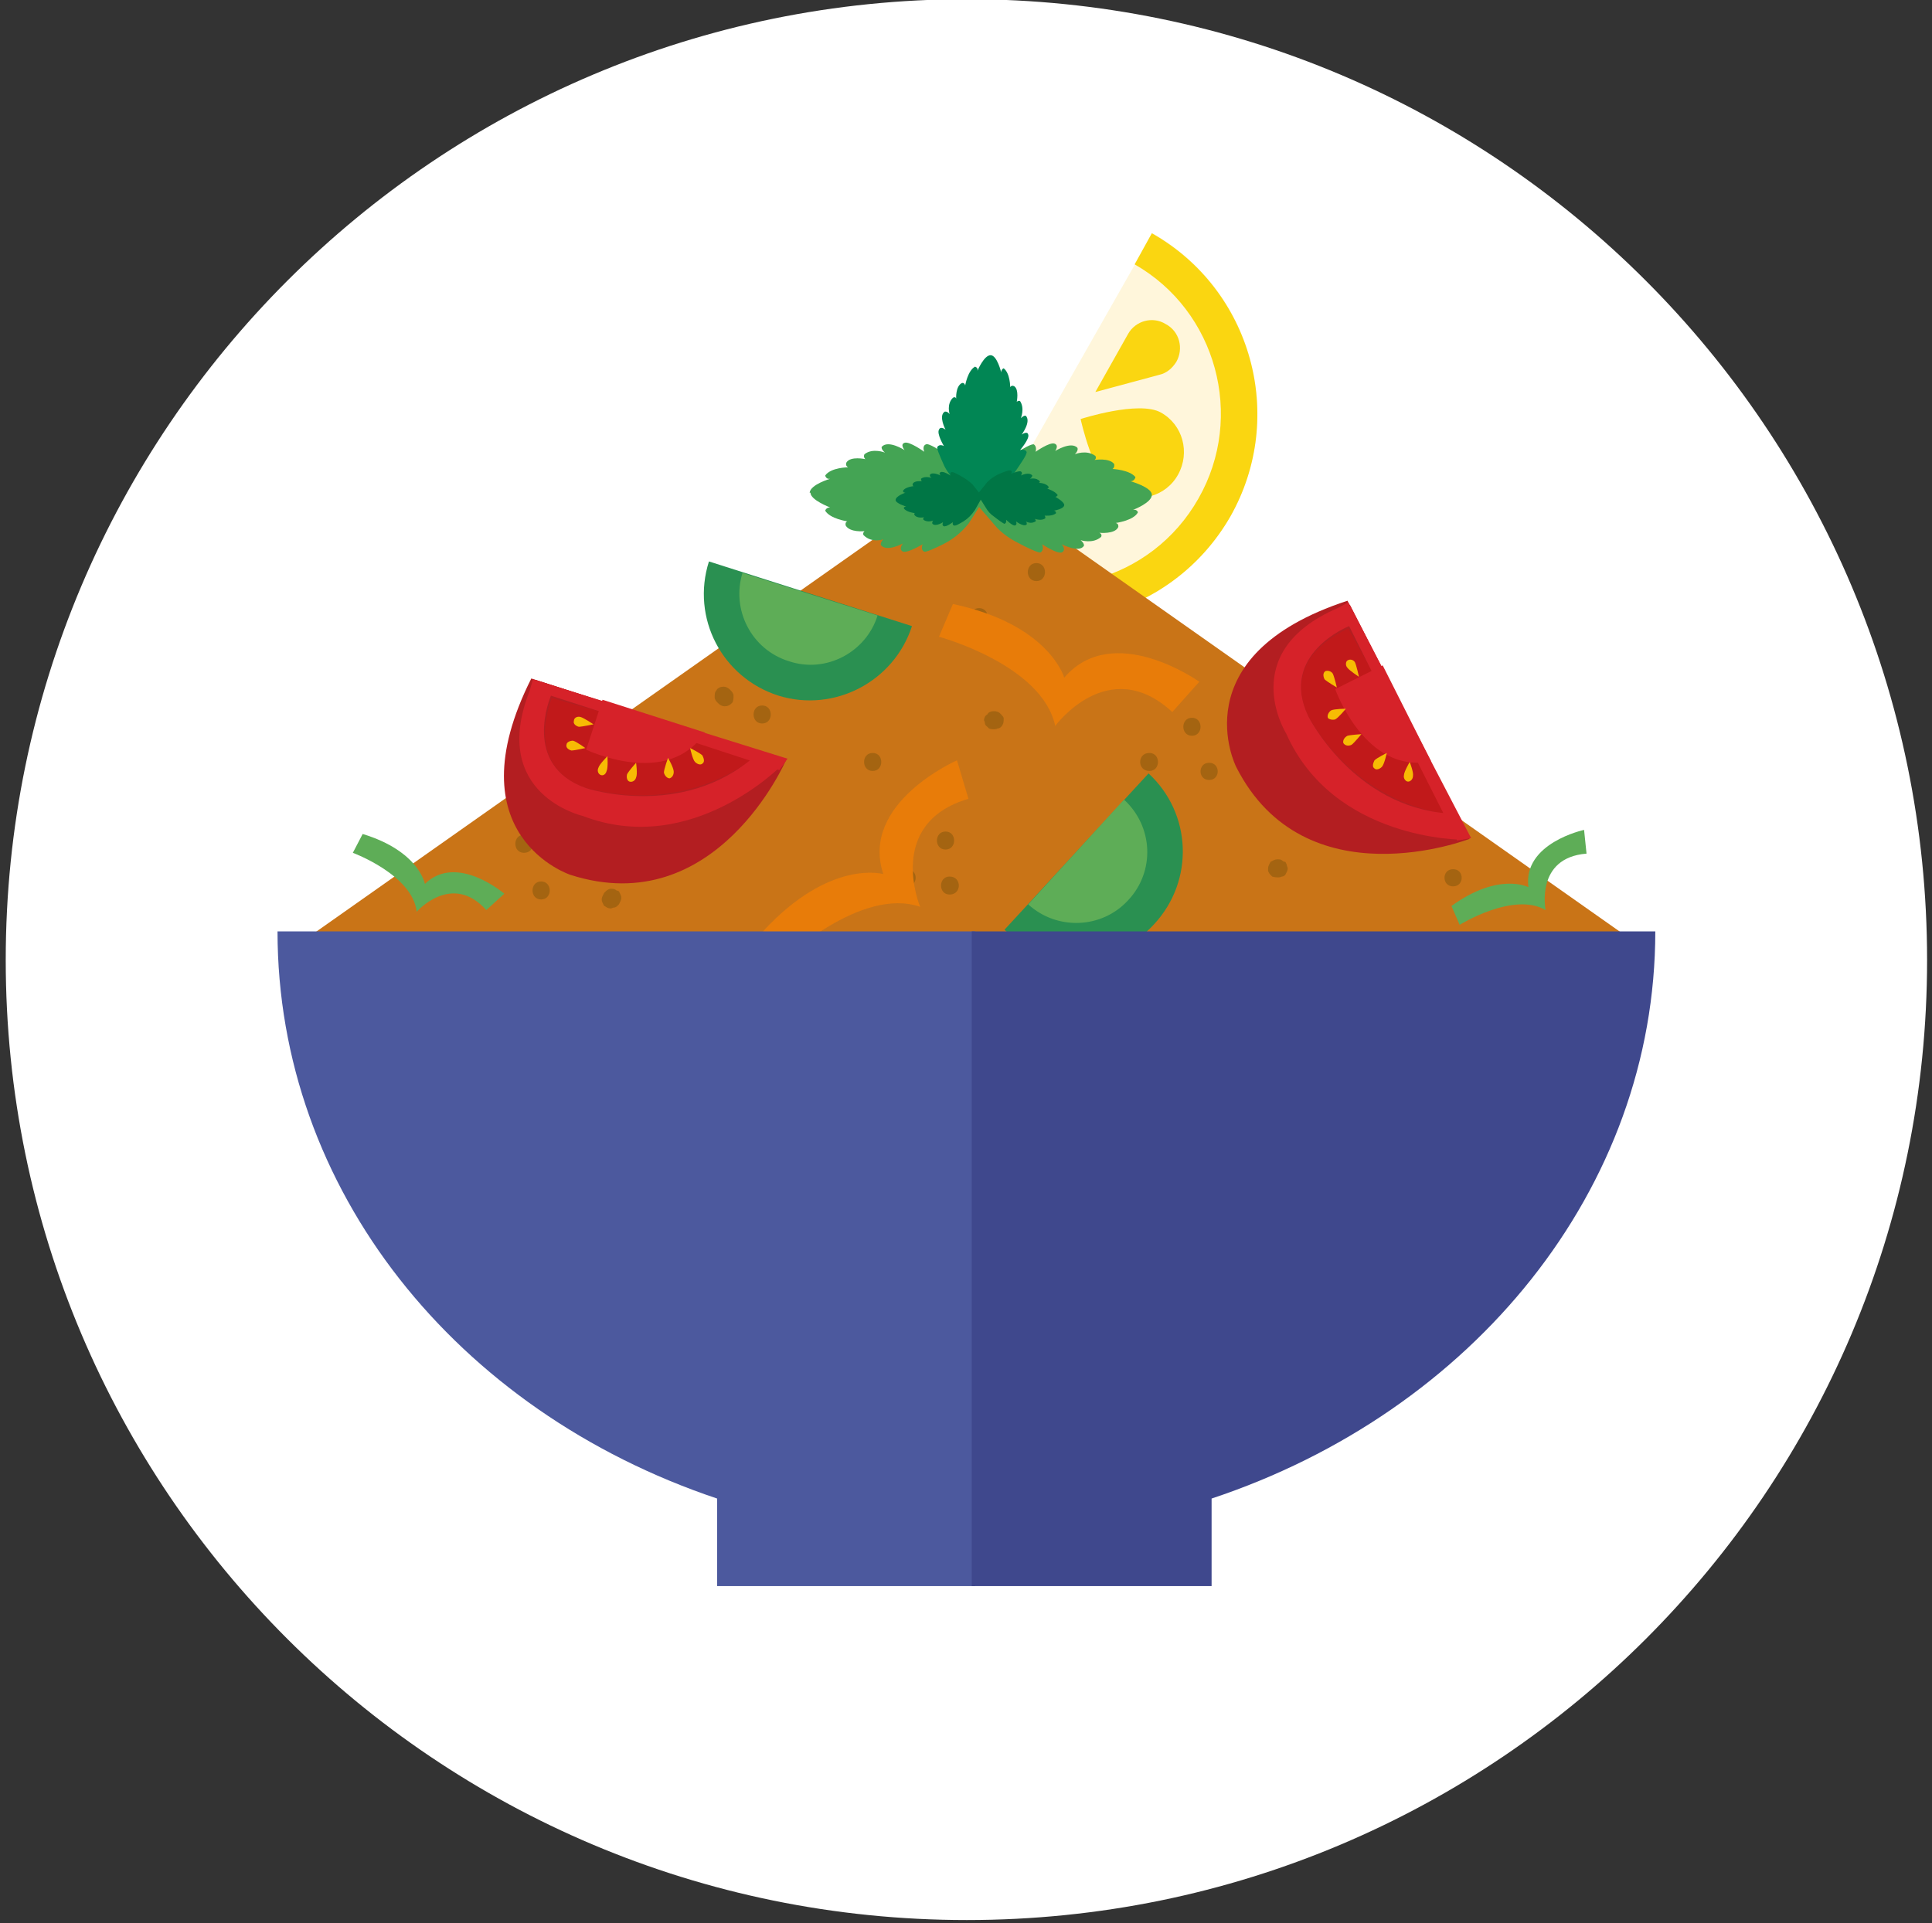 <svg version="1.2" xmlns="http://www.w3.org/2000/svg" viewBox="0 0 236 235" width="236" height="235">
	<rect x="0" y="0" width="236" height="235" fill="#333333" stroke="none"/>
	<title>icon</title>
	<style>
		.s0 { fill: #ffffff } 
		.s1 { fill: #fff6db } 
		.s2 { fill: #fad611 } 
		.s3 { fill: #c97417 } 
		.s4 { fill: #a46411 } 
		.s5 { fill: #d62229 } 
		.s6 { fill: #b31e21 } 
		.s7 { fill: #c1191a } 
		.s8 { fill: #f7bb04 } 
		.s9 { fill: #e87c09 } 
		.s10 { fill: #5ead57 } 
		.s11 { fill: #2a9051 } 
		.s12 { fill: #4c599e } 
		.s13 { fill: #3f488d } 
		.s14 { fill: #44a454 } 
		.s15 { fill: #018654 } 
		.s16 { fill: #007645 } 
	</style>
	<g id="icon">
		<path id="&lt;Path&gt;" class="s0" d="m235.4 117.3c0 64.8-52.5 117.3-117.3 117.3-64.8 0-117.4-52.5-117.4-117.3 0-64.8 52.6-117.4 117.4-117.4 64.8 0 117.3 52.6 117.3 117.4z"/>
		<g id="&lt;Group&gt;">
			<g id="&lt;Group&gt;">
				<g id="&lt;Group&gt;">
					<g id="&lt;Group&gt;">
						<path id="&lt;Path&gt;" class="s1" d="m140.8 28.5l-25 44c12.1 6.9 27.6 2.6 34.5-9.5 6.9-12.2 2.6-27.6-9.5-34.5z"/>
						<g id="&lt;Group&gt;">
							<path id="&lt;Path&gt;" class="s2" d="m115.6 72.6l2.2-3.8c10.1 5.7 22.9 2.2 28.6-7.9 5.7-10 2.2-22.9-7.8-28.6l2.1-3.8c12.2 6.9 16.5 22.4 9.6 34.6-7 12.2-22.5 16.4-34.7 9.5z"/>
						</g>
						<path id="&lt;Path&gt;" class="s2" d="m132 51.2c0 0 7.1-2.3 9.8-0.8 2.7 1.5 3.6 4.9 2.1 7.6-1.5 2.7-4.9 3.6-7.6 2.1-2.7-1.5-4.3-8.9-4.3-8.9z"/>
						<path id="&lt;Path&gt;" class="s2" d="m143.7 44.2c0.9-1.6 0.4-3.7-1.3-4.6-1.6-1-3.7-0.4-4.6 1.2l-4 7.1 7.8-2.1c0.9-0.2 1.6-0.8 2.1-1.6z"/>
						<path id="&lt;Path&gt;" class="s2" d="m131.5 65.6c-0.9 1.6-3 2.2-4.6 1.3-1.6-0.9-2.2-3-1.3-4.6l4.1-7.1 2.1 7.8c0.3 0.9 0.2 1.8-0.3 2.6z"/>
					</g>
				</g>
				<g id="&lt;Group&gt;">
					<path id="&lt;Path&gt;" class="s3" d="m37.4 114.7l74.1-52.2c4.1-2.8 9.5-2.8 13.5 0l74.1 52.2z"/>
					<g id="&lt;Group&gt;">
						<g id="&lt;Group&gt;">
							<g id="&lt;Group&gt;">
								<path id="&lt;Path&gt;" class="s4" d="m59 109.9c1.4 0 1.4-2.2 0-2.2-1.4 0-1.5 2.2 0 2.2z"/>
							</g>
						</g>
						<g id="&lt;Group&gt;">
							<g id="&lt;Group&gt;">
								<path id="&lt;Path&gt;" class="s4" d="m64 104.2c1.5 0 1.5-2.2 0-2.2-1.4 0-1.4 2.2 0 2.2z"/>
							</g>
						</g>
						<g id="&lt;Group&gt;">
							<g id="&lt;Group&gt;">
								<path id="&lt;Path&gt;" class="s4" d="m66.1 109.9c1.4 0 1.4-2.2 0-2.2-1.4 0-1.4 2.2 0 2.2z"/>
							</g>
						</g>
						<g id="&lt;Group&gt;">
							<g id="&lt;Group&gt;">
								<path id="&lt;Path&gt;" class="s4" d="m70.3 104q0 0.1 0 0.2 0 0.3 0.1 0.5 0.1 0.2 0.2 0.3 0.2 0.2 0.4 0.2 0.2 0.1 0.4 0.1 0.1 0 0.3 0 0.3-0.1 0.5-0.3 0.1-0.1 0.1-0.2 0.2-0.3 0.2-0.6 0-0.1 0-0.2 0-0.2-0.1-0.4-0.1-0.2-0.2-0.3-0.2-0.2-0.4-0.3-0.2-0.1-0.4 0-0.2 0-0.3 0-0.3 0.1-0.5 0.3-0.1 0.1-0.2 0.2-0.1 0.3-0.1 0.5z"/>
							</g>
						</g>
						<g id="&lt;Group&gt;">
							<g id="&lt;Group&gt;">
								<path id="&lt;Path&gt;" class="s4" d="m75.4 110.7q0.1-0.1 0.2-0.2 0.1-0.2 0.2-0.4 0.1-0.2 0.1-0.4 0-0.2-0.1-0.4-0.1-0.2-0.2-0.4-0.2-0.1-0.3-0.1-0.2-0.2-0.5-0.2-0.2 0-0.3 0-0.3 0.1-0.5 0.3-0.1 0.1-0.2 0.2-0.1 0.2-0.2 0.4-0.1 0.2-0.1 0.4 0 0.2 0.1 0.4 0.1 0.2 0.2 0.4 0.1 0 0.2 0.1 0.3 0.2 0.6 0.2 0.1 0 0.3-0.1 0.3 0 0.5-0.2z"/>
							</g>
						</g>
						<g id="&lt;Group&gt;">
							<g id="&lt;Group&gt;">
								<path id="&lt;Path&gt;" class="s4" d="m81.9 106.1c1.5 0 1.5-2.2 0-2.2-1.4 0-1.4 2.2 0 2.2z"/>
							</g>
						</g>
						<g id="&lt;Group&gt;">
							<g id="&lt;Group&gt;">
								<path id="&lt;Path&gt;" class="s4" d="m72.1 98.9c1.5 0 1.5-2.2 0-2.2-1.4 0-1.4 2.2 0 2.2z"/>
							</g>
						</g>
						<g id="&lt;Group&gt;">
							<g id="&lt;Group&gt;">
								<path id="&lt;Path&gt;" class="s4" d="m79.5 98.6q-0.1 0-0.2 0-0.2 0-0.4 0.1-0.2 0.1-0.4 0.2-0.1 0.2-0.2 0.4-0.1 0.2-0.1 0.4 0 0.2 0.1 0.3 0 0.3 0.2 0.5 0.1 0.1 0.3 0.2 0.2 0.1 0.5 0.1 0.1 0 0.2 0 0.2 0 0.4-0.1 0.2-0.1 0.4-0.2 0.1-0.2 0.2-0.4 0.1-0.2 0.1-0.4 0-0.1-0.1-0.3 0-0.3-0.2-0.5-0.1 0-0.3-0.1-0.2-0.2-0.5-0.2z"/>
							</g>
						</g>
						<g id="&lt;Group&gt;">
							<g id="&lt;Group&gt;">
								<path id="&lt;Path&gt;" class="s4" d="m80.8 92.5c1.4 0 1.4-2.2 0-2.2-1.4 0-1.4 2.2 0 2.2z"/>
							</g>
						</g>
						<g id="&lt;Group&gt;">
							<g id="&lt;Group&gt;">
								<path id="&lt;Path&gt;" class="s4" d="m86.1 96.3c1.4 0 1.4-2.2 0-2.2-1.4 0-1.4 2.2 0 2.2z"/>
							</g>
						</g>
						<g id="&lt;Group&gt;">
							<g id="&lt;Group&gt;">
								<path id="&lt;Path&gt;" class="s4" d="m93.1 88.4c1.4 0 1.4-2.2 0-2.2-1.4 0-1.4 2.2 0 2.2z"/>
							</g>
						</g>
						<g id="&lt;Group&gt;">
							<g id="&lt;Group&gt;">
								<path id="&lt;Path&gt;" class="s4" d="m87.6 85.8q0.1 0.1 0.2 0.2 0.1 0.1 0.3 0.2 0.2 0.1 0.4 0.1 0.3 0 0.5-0.1 0.2-0.1 0.3-0.2 0.1-0.1 0.2-0.2 0.1-0.3 0.1-0.6 0-0.1 0-0.3-0.1-0.3-0.3-0.5-0.1-0.1-0.2-0.2-0.1-0.1-0.3-0.2-0.2-0.1-0.4-0.1-0.3 0-0.5 0.1-0.2 0.1-0.3 0.2-0.1 0.2-0.2 0.3-0.1 0.2-0.1 0.5 0 0.2 0 0.3 0.1 0.3 0.3 0.5z"/>
							</g>
						</g>
						<g id="&lt;Group&gt;">
							<g id="&lt;Group&gt;">
								<path id="&lt;Path&gt;" class="s4" d="m105.5 78.2c1.4 0 1.4-2.2 0-2.2-1.4 0-1.4 2.2 0 2.2z"/>
							</g>
						</g>
						<g id="&lt;Group&gt;">
							<g id="&lt;Group&gt;">
								<path id="&lt;Path&gt;" class="s4" d="m110.8 108.3c1.4 0 1.4-2.1 0-2.1-1.4 0-1.4 2.1 0 2.1z"/>
							</g>
						</g>
						<g id="&lt;Group&gt;">
							<g id="&lt;Group&gt;">
								<path id="&lt;Path&gt;" class="s4" d="m115.5 103.8c1.4 0 1.4-2.2 0-2.2-1.4 0-1.4 2.2 0 2.2z"/>
							</g>
						</g>
						<g id="&lt;Group&gt;">
							<g id="&lt;Group&gt;">
								<path id="&lt;Path&gt;" class="s4" d="m116 109.3c1.5 0 1.5-2.2 0-2.2-1.4 0-1.4 2.2 0 2.2z"/>
							</g>
						</g>
						<g id="&lt;Group&gt;">
							<g id="&lt;Group&gt;">
								<path id="&lt;Path&gt;" class="s4" d="m156.2 105q-0.1 0-0.2 0-0.2 0-0.4 0.1-0.2 0.1-0.4 0.2-0.1 0.2-0.2 0.4-0.1 0.2-0.1 0.4 0 0.2 0 0.3 0.1 0.3 0.3 0.5 0.1 0.1 0.2 0.2 0.3 0.1 0.6 0.1 0.1 0 0.2 0 0.2 0 0.4-0.1 0.2 0 0.4-0.2 0.1-0.2 0.2-0.4 0.1-0.2 0.1-0.4 0-0.1-0.1-0.3 0-0.2-0.2-0.5-0.2 0-0.3-0.1-0.2-0.2-0.5-0.2z"/>
							</g>
						</g>
						<g id="&lt;Group&gt;">
							<g id="&lt;Group&gt;">
								<path id="&lt;Path&gt;" class="s4" d="m140.4 94.2c1.4 0 1.4-2.2 0-2.2-1.5 0-1.5 2.2 0 2.2z"/>
							</g>
						</g>
						<g id="&lt;Group&gt;">
							<g id="&lt;Group&gt;">
								<path id="&lt;Path&gt;" class="s4" d="m145.6 89.9c1.4 0 1.4-2.2 0-2.2-1.4 0-1.4 2.2 0 2.2z"/>
							</g>
						</g>
						<g id="&lt;Group&gt;">
							<g id="&lt;Group&gt;">
								<path id="&lt;Path&gt;" class="s4" d="m147.7 95.3c1.4 0 1.4-2.1 0-2.1-1.4 0-1.4 2.1 0 2.1z"/>
							</g>
						</g>
						<g id="&lt;Group&gt;">
							<g id="&lt;Group&gt;">
								<path id="&lt;Path&gt;" class="s4" d="m126.6 71c1.4 0 1.4-2.2 0-2.2-1.4 0-1.4 2.2 0 2.2z"/>
							</g>
						</g>
						<g id="&lt;Group&gt;">
							<g id="&lt;Group&gt;">
								<path id="&lt;Path&gt;" class="s4" d="m119.6 76.5c1.4 0 1.4-2.2 0-2.2-1.4 0-1.4 2.2 0 2.2z"/>
							</g>
						</g>
						<g id="&lt;Group&gt;">
							<g id="&lt;Group&gt;">
								<path id="&lt;Path&gt;" class="s4" d="m121.3 89.1q0.1 0 0.2 0 0.2 0 0.4-0.1 0.2 0 0.4-0.2 0.1-0.1 0.2-0.3 0.1-0.2 0.1-0.5 0-0.1 0-0.3-0.1-0.2-0.3-0.4-0.1-0.1-0.2-0.2-0.3-0.2-0.6-0.2-0.1 0-0.2 0-0.2 0-0.4 0.1-0.2 0.1-0.3 0.3-0.2 0.1-0.3 0.3-0.1 0.2-0.1 0.4 0.1 0.2 0.1 0.3 0 0.3 0.3 0.5 0.1 0.1 0.2 0.2 0.2 0.1 0.5 0.1z"/>
							</g>
						</g>
						<g id="&lt;Group&gt;">
							<g id="&lt;Group&gt;">
								<path id="&lt;Path&gt;" class="s4" d="m177.5 108.3c1.4 0 1.4-2.1 0-2.1-1.4 0-1.4 2.1 0 2.1z"/>
							</g>
						</g>
						<g id="&lt;Group&gt;">
							<g id="&lt;Group&gt;">
								<path id="&lt;Path&gt;" class="s4" d="m106.6 94.2c1.4 0 1.4-2.2 0-2.2-1.4 0-1.4 2.2 0 2.2z"/>
							</g>
						</g>
						<g id="&lt;Group&gt;">
							<g id="&lt;Group&gt;">
								<path id="&lt;Path&gt;" class="s4" d="m135.8 106.5c1.4 0 1.4-2.2 0-2.2-1.4 0-1.4 2.2 0 2.2z"/>
							</g>
						</g>
					</g>
				</g>
				<g id="&lt;Group&gt;">
					<g id="&lt;Group&gt;">
						<path id="&lt;Compound Path&gt;" fill-rule="evenodd" class="s5" d="m179.5 102.5c0 0-0.7 0.1-1.8 0.1-3.1 0-9.9-1-17.3-8.6-10-10.3-1.6-19.4 4.5-20.1zm-18.7-19.8c-1.1 3 1 6.1 3 8.1 2.6 2.7 5.1 4.4 7.3 5.4l-8.3-16.3c-0.9 0.7-1.6 1.6-2 2.8z"/>
					</g>
					<path id="&lt;Path&gt;" class="s6" d="m179.5 102.5c0 0-20.1 7.8-28.5-8.8 0 0-6.9-13.6 13.6-20.3z"/>
					<path id="&lt;Path&gt;" class="s7" d="m177.3 99.5c0 0-10.6-0.5-17.2-11.5 0 0-4.6-6.9 4.6-11.2z"/>
					<path id="&lt;Path&gt;" class="s5" d="m168.9 81.3l-5.8 2.9c0 0 3.7 10.5 11.7 8.8z"/>
					<path id="&lt;Path&gt;" class="s8" d="m164.6 81.6c-0.3-0.3-0.2-0.8 0-0.9 0.3-0.2 0.7-0.1 0.9 0.2 0.2 0.4 0.5 1.8 0.5 1.8 0 0-1.2-0.8-1.4-1.1z"/>
					<path id="&lt;Path&gt;" class="s8" d="m161.8 83c-0.2-0.4-0.2-0.8 0.1-1 0.3-0.1 0.7 0 0.9 0.3 0.2 0.4 0.5 1.7 0.5 1.7 0 0-1.2-0.7-1.5-1z"/>
					<path id="&lt;Path&gt;" class="s8" d="m163.1 87.9c-0.3 0.1-0.8 0-0.9-0.2-0.1-0.3 0.1-0.7 0.4-0.9 0.4-0.2 1.8-0.2 1.8-0.2 0 0-0.9 1.1-1.3 1.3z"/>
					<path id="&lt;Path&gt;" class="s8" d="m165.1 91c-0.4 0.2-0.8 0.1-1-0.2-0.1-0.3 0.1-0.7 0.5-0.9 0.3-0.1 1.7-0.2 1.7-0.2 0 0-0.9 1.1-1.2 1.3z"/>
					<path id="&lt;Path&gt;" class="s8" d="m168.8 93.7c-0.3 0.3-0.7 0.4-0.9 0.2-0.3-0.2-0.2-0.6 0-1 0.3-0.3 1.5-0.9 1.5-0.9 0 0-0.3 1.4-0.6 1.7z"/>
					<path id="&lt;Path&gt;" class="s8" d="m172.6 94.8c0 0.4-0.3 0.7-0.6 0.7-0.3 0-0.6-0.4-0.5-0.8 0-0.4 0.7-1.6 0.7-1.6 0 0 0.5 1.3 0.4 1.7z"/>
					<path id="&lt;Path&gt;" class="s5" d="m167.9 82.7l-3.1-6.2c0 0-8.6 3.4-5 11 0 0 5.5 11.1 17.2 11.9l1.7 3.2c0 0-15.8 0.1-21.6-13 0 0-6.2-9.9 6.3-15.3l1.3-0.7 15 28.8-1.7 0.3z"/>
				</g>
				<g id="&lt;Group&gt;">
					<g id="&lt;Group&gt;">
						<path id="&lt;Compound Path&gt;" fill-rule="evenodd" class="s5" d="m96 92.9c0 0-4.9 7.5-19 7.5q-0.2 0-0.4 0c-14.4-0.1-14.9-12.4-11.1-17.3zm-27.3-0.7c1.4 2.9 5.1 3.6 7.9 3.6h0.3c3.7 0 6.5-0.6 8.7-1.3l-17.4-5.6c-0.1 1.1 0 2.3 0.5 3.3z"/>
					</g>
					<path id="&lt;Path&gt;" class="s6" d="m96 92.9c0 0-8.5 19.7-26.3 14 0 0-14.5-4.7-4.8-24z"/>
					<path id="&lt;Path&gt;" class="s7" d="m92.4 92.3c0 0-7.8 7.2-20.3 4.1 0 0-8.1-1.6-4.7-11.1z"/>
					<path id="&lt;Path&gt;" class="s5" d="m73.6 85.5l-2 6.1c0 0 10 4.8 14.5-2.1z"/>
					<path id="&lt;Path&gt;" class="s8" d="m70.7 88.8c-0.4-0.1-0.7-0.4-0.6-0.7 0-0.4 0.4-0.6 0.8-0.5 0.4 0.1 1.6 0.9 1.6 0.9 0 0-1.4 0.3-1.8 0.3z"/>
					<path id="&lt;Path&gt;" class="s8" d="m69.8 91.7c-0.4-0.1-0.7-0.4-0.6-0.7 0-0.3 0.4-0.5 0.8-0.5 0.4 0.1 1.5 0.9 1.5 0.9 0 0-1.3 0.3-1.7 0.3z"/>
					<path id="&lt;Path&gt;" class="s8" d="m74.1 94.2c-0.1 0.4-0.4 0.6-0.7 0.5-0.3-0.1-0.5-0.5-0.3-0.9 0.1-0.4 1.1-1.4 1.1-1.4 0 0 0.1 1.4-0.1 1.8z"/>
					<path id="&lt;Path&gt;" class="s8" d="m77.7 95c-0.1 0.4-0.5 0.6-0.8 0.5-0.3-0.1-0.4-0.5-0.3-0.9 0.2-0.4 1.1-1.4 1.1-1.4 0 0 0.2 1.4 0 1.8z"/>
					<path id="&lt;Path&gt;" class="s8" d="m82.3 94.3c0 0.4-0.2 0.7-0.5 0.8-0.3 0-0.6-0.3-0.7-0.7 0-0.4 0.5-1.8 0.5-1.8 0 0 0.7 1.2 0.7 1.7z"/>
					<path id="&lt;Path&gt;" class="s8" d="m85.8 92.3c0.2 0.4 0.3 0.8 0 1-0.2 0.2-0.6 0.1-0.9-0.2-0.3-0.3-0.6-1.7-0.6-1.7 0 0 1.2 0.6 1.5 0.9z"/>
					<path id="&lt;Path&gt;" class="s5" d="m73.8 87.1l-6.5-2.1c0 0-3.7 8.5 4.3 11.3 0 0 11.7 3.9 20.6-3.9l3.3 1.1c0 0-11 11.3-24.3 6.2 0 0-11.5-2.6-6.5-15.3l0.4-1.4 31.1 9.7-1 1.4z"/>
				</g>
				<path id="&lt;Path&gt;" class="s9" d="m116.4 73.8l-1.7 4c0 0 12.6 3.4 14.2 10.9 0 0 6.5-8.9 14.3-1.7l3.3-3.7c0 0-10.5-7.5-16.5-0.5 0 0-1.8-6.5-13.6-9z"/>
				<path id="&lt;Path&gt;" class="s9" d="m93.2 113.8l2.5 3.5c0 0 9.5-9 16.7-6.5 0 0-4.3-10.2 5.9-13.2l-1.4-4.7c0 0-11.9 5.2-9 13.9 0 0-6.5-1.9-14.7 7z"/>
				<path id="&lt;Path&gt;" class="s10" d="m44.3 101.9l-1.2 2.3c0 0 7.3 2.7 7.8 7.2 0 0 4.3-4.9 8.5-0.2l2.2-2c0 0-5.8-5-9.7-1.2 0 0-0.7-4-7.6-6.1z"/>
				<path id="&lt;Path&gt;" class="s10" d="m177.3 110.7l1 2.3c0 0 6.6-4.1 10.5-1.8 0 0-1.3-6.4 5-6.9l-0.3-2.9c0 0-7.5 1.6-6.8 7 0 0-3.6-1.9-9.4 2.3z"/>
				<g id="&lt;Group&gt;">
					<path id="&lt;Path&gt;" class="s11" d="m86.6 68.6c-2.2 6.9 1.6 14.2 8.5 16.4 6.8 2.1 14.1-1.7 16.3-8.5z"/>
					<path id="&lt;Path&gt;" class="s10" d="m90.7 70c-1.4 4.5 1.1 9.4 5.7 10.8 4.5 1.5 9.4-1.1 10.8-5.6z"/>
				</g>
				<g id="&lt;Group&gt;">
					<path id="&lt;Path&gt;" class="s11" d="m122.7 113.6c5.2 4.9 13.5 4.6 18.3-0.7 4.9-5.3 4.6-13.5-0.7-18.4z"/>
					<path id="&lt;Path&gt;" class="s10" d="m125.6 110.5c3.5 3.2 9 3 12.2-0.5 3.3-3.5 3.1-9-0.5-12.3z"/>
				</g>
				<g id="&lt;Group&gt;">
					<path id="&lt;Path&gt;" class="s12" d="m33.9 113.8c0 31.5 21.8 58.6 53.7 69.3v10.7h31.5v-80z"/>
					<path id="&lt;Path&gt;" class="s13" d="m118.7 113.8v80h29.3v-10.7c31.9-10.6 54.2-37.8 54.2-69.3z"/>
				</g>
				<g id="&lt;Group&gt;">
					<path id="&lt;Path&gt;" class="s14" d="m99 60.2c0 0.9 2.4 1.8 2.4 1.8-0.5 0-0.6 0.4-0.6 0.4 0.6 1 2.7 1.3 2.7 1.3-0.3 0.1-0.2 0.5-0.2 0.5 0.5 0.9 2.3 0.7 2.3 0.7-0.3 0.3-0.1 0.5-0.1 0.5 1 1 2.4 0.5 2.4 0.5-0.4 0.4-0.3 0.7-0.3 0.7 0.7 0.9 2.7-0.2 2.7-0.2 0 0-0.6 0.7 0 1 0.6 0.2 2.4-0.9 2.4-0.9 0 0-0.3 0.7 0.2 0.9 0.2 0.1 1.3-0.4 2.3-0.9 1.2-0.6 2.2-1.4 3.1-2.5l2.1-3.3-2.3-3q-1-1.2-2.3-2c-1-0.7-2.4-1.6-2.7-1.4-0.5 0.2-0.2 0.9-0.2 0.9 0 0-1.8-1.3-2.4-1.1-0.6 0.2 0 0.9 0 0.9 0 0-2-1.3-2.8-0.4 0 0-0.1 0.3 0.4 0.7 0 0-1.5-0.6-2.5 0.2 0 0-0.2 0.3 0.1 0.6 0 0-1.8-0.4-2.3 0.4 0 0-0.2 0.4 0.2 0.6 0 0-2.1 0-2.8 1 0 0 0.1 0.5 0.6 0.4 0 0-2.4 0.7-2.5 1.7"/>
					<path id="&lt;Path&gt;" class="s14" d="m140.7 60.4c-0.1-0.9-2.6-1.6-2.6-1.6 0.5 0 0.6-0.5 0.6-0.5-0.7-0.9-2.8-1-2.8-1 0.3-0.2 0.2-0.6 0.2-0.6-0.6-0.8-2.4-0.5-2.4-0.5 0.3-0.2 0.1-0.5 0.1-0.5-1.1-0.8-2.5-0.2-2.5-0.2 0.5-0.5 0.3-0.8 0.3-0.8-0.8-0.8-2.7 0.4-2.7 0.4 0 0 0.5-0.7-0.1-0.9-0.6-0.2-2.3 1-2.3 1 0 0 0.2-0.6-0.2-0.9-0.3-0.1-1.3 0.5-2.3 1.1-1.1 0.7-2.1 1.6-2.9 2.8l-1.8 3.4 2.5 2.9q1.1 1.1 2.5 1.8c1.1 0.6 2.6 1.3 2.8 1.2 0.5-0.3 0.2-1 0.2-1 0 0 1.8 1.2 2.4 1 0.6-0.3 0-1 0-1 0 0 2.1 1.1 2.7 0.2 0 0 0.1-0.3-0.4-0.7 0 0 1.5 0.5 2.5-0.4 0 0 0.2-0.3-0.2-0.5 0 0 1.9 0.2 2.3-0.7 0 0 0.1-0.4-0.3-0.5 0 0 2.2-0.3 2.7-1.3 0 0-0.1-0.4-0.6-0.3 0 0 2.4-0.9 2.3-1.9"/>
					<path id="&lt;Path&gt;" class="s15" d="m121 43.4c-0.8 0-1.6 1.9-1.6 1.9 0.1-0.4-0.3-0.5-0.3-0.5-0.9 0.5-1.2 2.3-1.2 2.3-0.1-0.4-0.4-0.3-0.4-0.3-0.8 0.4-0.7 1.9-0.7 1.9-0.1-0.3-0.4-0.1-0.4-0.1-0.8 0.8-0.4 2-0.4 2-0.3-0.4-0.6-0.3-0.6-0.3-0.8 0.5 0.1 2.2 0.1 2.2 0 0-0.6-0.5-0.8 0-0.3 0.5 0.6 2 0.6 2 0 0-0.5-0.3-0.8 0.1-0.1 0.2 0.3 1.1 0.7 2 0.4 1 1.1 1.8 2 2.6l2.6 1.8 2.6-1.7q1-0.8 1.7-1.8c0.6-0.9 1.4-2 1.3-2.3-0.2-0.4-0.8-0.2-0.8-0.2 0 0 1.2-1.4 1-1.9-0.1-0.5-0.8 0-0.8 0 0 0 1.2-1.6 0.5-2.3 0 0-0.2-0.1-0.6 0.3 0 0 0.5-1.2-0.1-2.1 0 0-0.2-0.1-0.4 0.1 0 0 0.3-1.5-0.3-1.9 0 0-0.3-0.2-0.5 0.1 0 0 0-1.7-0.8-2.3 0 0-0.3 0.1-0.3 0.5 0 0-0.5-2.1-1.3-2.1"/>
					<path id="&lt;Path&gt;" class="s16" d="m130 61.7c0-0.4-1.1-1-1.1-1 0.2 0 0.3-0.2 0.3-0.2-0.3-0.5-1.3-0.8-1.3-0.8 0.2 0 0.2-0.2 0.2-0.2-0.3-0.5-1.2-0.5-1.2-0.5 0.2-0.1 0.1-0.2 0.1-0.2-0.4-0.5-1.2-0.3-1.2-0.3 0.3-0.2 0.3-0.4 0.3-0.4-0.4-0.5-1.4 0-1.4 0 0 0 0.3-0.3 0-0.5-0.3-0.1-1.2 0.3-1.2 0.3 0 0 0.2-0.3 0-0.4-0.2-0.1-0.7 0.1-1.2 0.3q-1 0.4-1.7 1.1l-1.2 1.5 1 1.6q0.4 0.7 1 1.1c0.5 0.4 1.2 0.9 1.3 0.9 0.3-0.1 0.2-0.5 0.2-0.5 0 0 0.8 0.8 1.1 0.7 0.3-0.1 0.1-0.5 0.1-0.5 0 0 0.9 0.7 1.3 0.4 0 0 0.1-0.2-0.1-0.4 0 0 0.6 0.4 1.2 0 0 0 0.1-0.1-0.1-0.3 0 0 0.9 0.3 1.3-0.1 0 0 0-0.2-0.1-0.3 0 0 1 0.1 1.4-0.3 0 0 0-0.3-0.3-0.3 0 0 1.3-0.2 1.3-0.7"/>
					<path id="&lt;Path&gt;" class="s16" d="m109.4 61.1c0 0.4 1.3 0.8 1.3 0.8-0.3 0-0.3 0.2-0.3 0.2 0.3 0.5 1.4 0.6 1.4 0.6-0.2 0-0.1 0.2-0.1 0.2 0.3 0.5 1.2 0.3 1.2 0.3-0.2 0.1-0.1 0.3-0.1 0.3 0.5 0.4 1.2 0.1 1.2 0.1-0.2 0.2-0.1 0.4-0.1 0.4 0.4 0.4 1.3-0.2 1.3-0.2 0 0-0.2 0.4 0.1 0.5 0.3 0.1 1.1-0.5 1.1-0.5 0 0-0.1 0.3 0.1 0.4 0.2 0.1 0.7-0.2 1.2-0.5q0.8-0.5 1.4-1.4l0.9-1.6-1.2-1.5q-0.5-0.5-1.2-0.9c-0.5-0.3-1.2-0.7-1.4-0.6-0.2 0.1-0.1 0.4-0.1 0.4 0 0-0.9-0.6-1.2-0.4-0.3 0.1 0 0.4 0 0.4 0 0-1-0.5-1.3-0.1 0 0-0.1 0.2 0.2 0.4 0 0-0.8-0.3-1.3 0.1 0 0 0 0.2 0.1 0.3 0 0-0.9-0.1-1.1 0.3 0 0-0.1 0.2 0.1 0.3 0 0-1.1 0.1-1.3 0.6 0 0 0 0.2 0.3 0.2 0 0-1.2 0.4-1.2 0.9"/>
				</g>
			</g>
		</g>
	</g>
</svg>